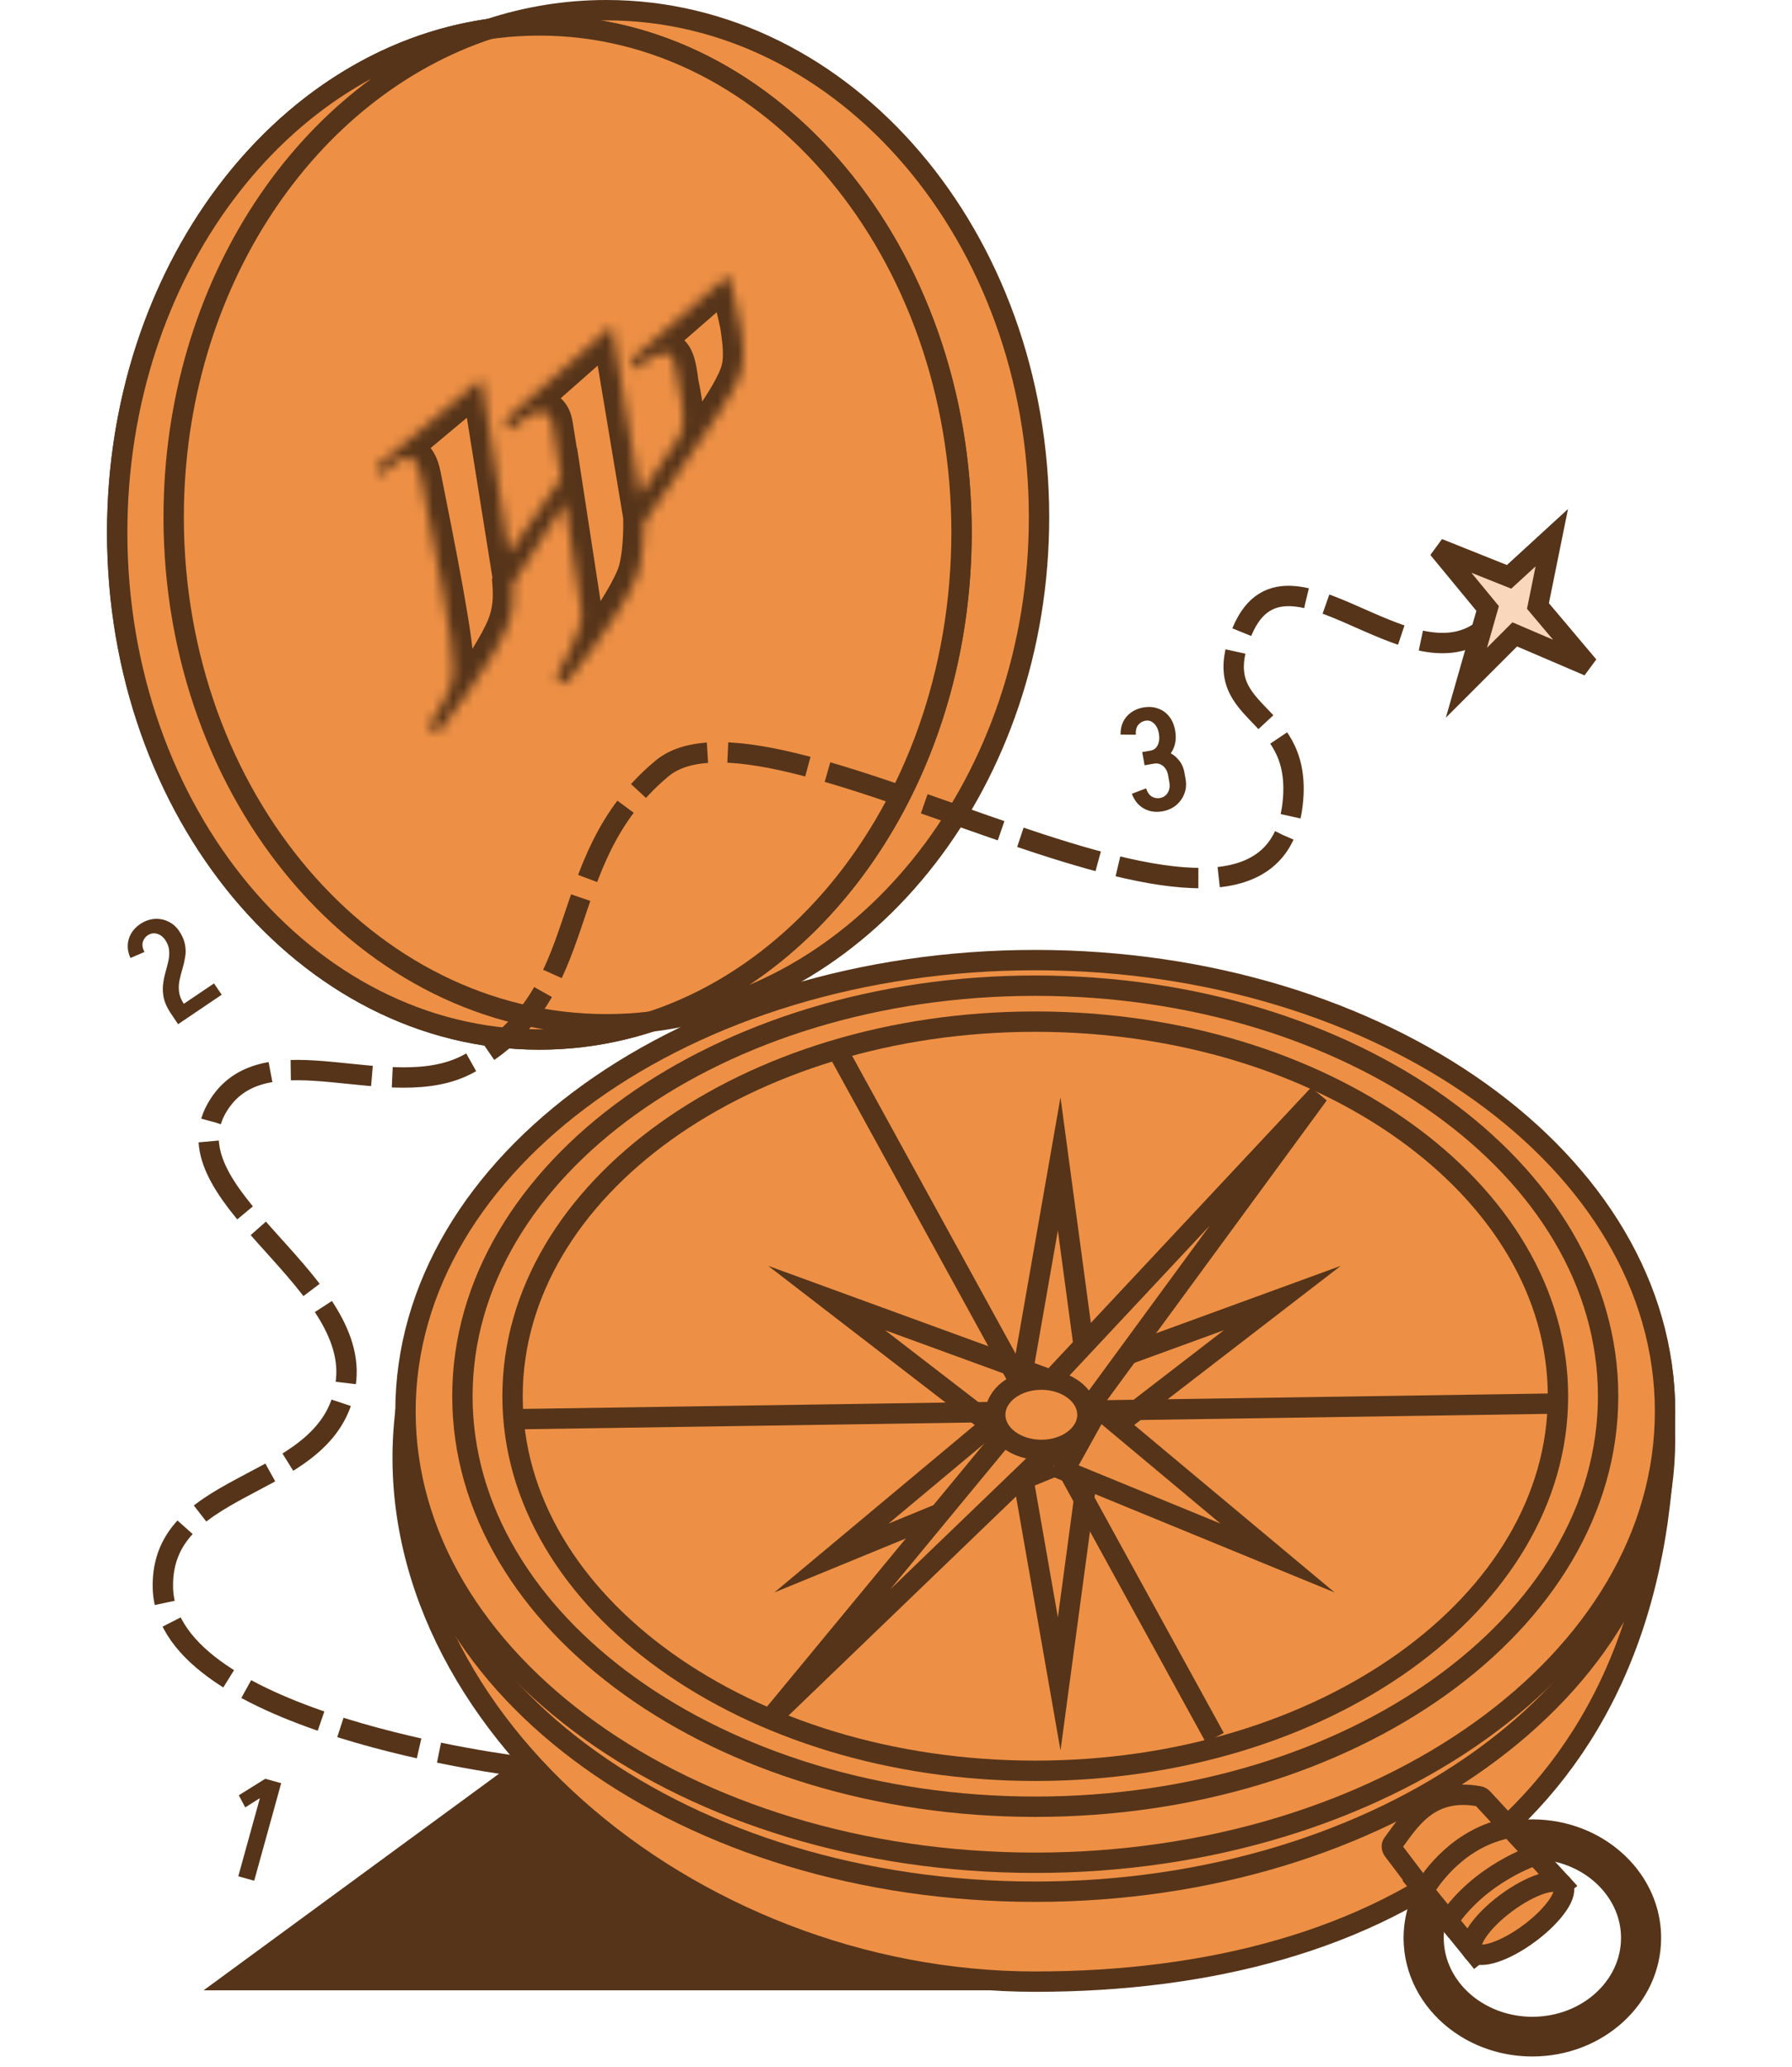 <svg width="176" height="203" viewBox="0 0 176 203" fill="none" xmlns="http://www.w3.org/2000/svg">
    <path d="M20 195.5H106L57.5 168L20 195.5Z" fill="#563419"/>
    <path d="M139.947 185.856C140.064 185.627 140.19 185.401 140.325 185.182C141.207 183.735 142.448 182.498 143.936 181.567C144.898 180.966 145.962 180.492 147.1 180.173C147.585 180.037 148.083 179.93 148.594 179.855C149.213 179.76 149.851 179.711 150.5 179.711C153.65 179.711 156.513 180.859 158.61 182.725C158.792 182.885 158.967 183.051 159.135 183.223C159.479 183.569 159.798 183.937 160.089 184.322C161.387 186.038 162.146 188.117 162.146 190.356C162.146 196.224 156.923 201 150.5 201C148.097 201 145.861 200.332 144.005 199.189C143.611 198.946 143.234 198.681 142.875 198.399C140.412 196.446 138.851 193.566 138.851 190.356C138.851 188.749 139.242 187.224 139.943 185.858L139.947 185.856ZM144.935 197.513C146.512 198.513 148.434 199.1 150.503 199.1C155.854 199.1 160.207 195.177 160.207 190.356C160.207 188.431 159.513 186.65 158.339 185.206C158.039 184.834 157.706 184.484 157.344 184.16C156.671 183.557 155.902 183.043 155.057 182.636C153.699 181.984 152.148 181.612 150.503 181.612C150.41 181.612 150.317 181.612 150.224 181.616C149.267 181.64 148.343 181.79 147.474 182.049C144.585 182.905 142.292 184.953 141.312 187.542C140.978 188.425 140.796 189.372 140.796 190.356C140.796 192.853 141.963 195.106 143.829 196.703C144.175 196.997 144.543 197.268 144.933 197.513H144.935Z" fill="#ED9045" stroke="#563419" stroke-width="2" stroke-miterlimit="10"/>
    <path d="M94.437 52.302C94.437 75.251 81.515 94.575 63.936 100.348C85.346 97.775 102.047 76.575 102.047 50.803C102.047 23.299 83.021 1 59.551 1C55.568 1 51.713 1.642 48.059 2.842C49.669 2.613 51.312 2.494 52.974 2.494C75.874 2.494 94.437 24.793 94.437 52.3V52.302Z" fill="#ED9045" stroke="#563419" stroke-width="2" stroke-miterlimit="10"/>
    <path d="M52.973 102.108C30.073 102.108 11.51 79.809 11.51 52.303C11.51 24.796 30.073 2.497 52.973 2.497C75.872 2.497 94.436 24.796 94.436 52.303C94.436 79.809 75.872 102.108 52.973 102.108Z" fill="#ED9045" stroke="#563419" stroke-width="2" stroke-miterlimit="10"/>
    <mask id="path-5-inside-1_7983_15413" fill="white">
        <path d="M69.506 42.214C67.413 45.286 63.211 51.413 63.211 51.413C63.211 51.413 63.266 54.848 62.536 56.659C60.994 60.507 55.518 67.22 55.518 67.22L54.578 66.521C54.578 66.521 57.425 62.013 57.094 59.917L55.479 49.383C53.84 51.846 52.146 54.516 50.36 57.363C50.46 58.688 50.407 60.094 49.819 61.556C48.314 65.279 42.993 72 42.993 72L42.087 71.326C42.087 71.326 43.792 68.853 44.228 67.492C44.43 66.876 44.48 66.269 44.511 65.751C44.658 63.482 42.739 53.911 41.318 46.775C40.848 44.426 39.847 44.764 39.119 45.272C38.479 45.724 37.179 46.736 37.179 46.736L37 45.829L47.272 37.242L50.005 54.349L55.098 46.988L54.289 41.883C54.16 41.038 53.843 40.192 52.739 40.467C51.757 40.722 50.021 42.288 50.021 42.288L49.575 41.296L60.083 32.027L62.859 48.665C62.859 48.665 66.415 43.383 66.662 42.987C67.31 41.969 67.208 40.503 66.599 37.553C66.42 36.117 66.184 34.575 65.236 34.644C64.18 34.727 62.389 36.297 62.389 36.297L62.008 35.318L71.562 27C71.562 27 72.999 32.739 72.844 32.8C73.267 35.864 72.77 36.782 72.072 38.16C71.363 39.577 69.508 42.208 69.508 42.208"/>
    </mask>
    <path d="M63.211 51.413L61.561 50.282L61.201 50.808L61.211 51.445L63.211 51.413ZM62.536 56.659L60.681 55.911L60.679 55.915L62.536 56.659ZM55.518 67.22L54.325 68.825L55.86 69.965L57.068 68.484L55.518 67.22ZM54.578 66.521L52.887 65.453L51.897 67.021L53.385 68.126L54.578 66.521ZM57.094 59.917L55.117 60.22L55.118 60.229L57.094 59.917ZM55.479 49.383L57.456 49.08L56.673 43.979L53.814 48.275L55.479 49.383ZM50.36 57.363L48.666 56.301L48.316 56.858L48.366 57.513L50.36 57.363ZM49.819 61.556L51.673 62.305L51.674 62.302L49.819 61.556ZM42.993 72L41.8 73.605L43.357 74.763L44.561 73.241L42.993 72ZM42.087 71.326L40.44 70.191L39.346 71.78L40.894 72.931L42.087 71.326ZM44.228 67.492L42.328 66.867L42.325 66.875L42.323 66.882L44.228 67.492ZM44.511 65.751L42.515 65.621L42.515 65.629L44.511 65.751ZM41.318 46.775L43.279 46.384L43.279 46.382L41.318 46.775ZM39.119 45.272L37.975 43.631L37.967 43.637L39.119 45.272ZM37.179 46.736L35.216 47.122L35.844 50.309L38.407 48.314L37.179 46.736ZM37 45.829L35.717 44.295L34.809 45.054L35.038 46.215L37 45.829ZM47.272 37.242L49.246 36.926L48.691 33.449L45.989 35.708L47.272 37.242ZM50.005 54.349L48.031 54.665L48.817 59.583L51.65 55.487L50.005 54.349ZM55.098 46.988L56.743 48.126L57.199 47.467L57.073 46.675L55.098 46.988ZM54.289 41.883L52.312 42.184L52.314 42.197L54.289 41.883ZM52.739 40.467L52.257 38.526L52.247 38.528L52.237 38.531L52.739 40.467ZM50.021 42.288L48.197 43.109L49.323 45.612L51.361 43.773L50.021 42.288ZM49.575 41.296L48.252 39.796L47.146 40.771L47.751 42.116L49.575 41.296ZM60.083 32.027L62.055 31.698L61.462 28.143L58.76 30.527L60.083 32.027ZM62.859 48.665L60.886 48.995L61.713 53.949L64.518 49.782L62.859 48.665ZM66.662 42.987L64.975 41.912L64.969 41.921L64.964 41.93L66.662 42.987ZM66.599 37.553L64.614 37.8L64.624 37.879L64.64 37.957L66.599 37.553ZM65.236 34.644L65.09 32.65L65.078 32.65L65.236 34.644ZM62.389 36.297L60.525 37.022L61.56 39.682L63.707 37.801L62.389 36.297ZM62.008 35.318L60.695 33.809L59.634 34.733L60.144 36.043L62.008 35.318ZM71.562 27L73.502 26.514L72.71 23.349L70.249 25.491L71.562 27ZM72.844 32.8L72.111 30.939L70.648 31.516L70.863 33.074L72.844 32.8ZM72.072 38.16L70.288 37.255L70.283 37.265L72.072 38.16ZM67.853 41.087C66.808 42.621 65.235 44.919 63.923 46.835C63.267 47.793 62.677 48.655 62.25 49.277C62.037 49.588 61.865 49.839 61.746 50.013C61.686 50.1 61.64 50.167 61.609 50.212C61.593 50.235 61.581 50.253 61.573 50.264C61.569 50.27 61.566 50.275 61.564 50.278C61.563 50.279 61.562 50.28 61.562 50.281C61.562 50.281 61.562 50.282 61.561 50.282C61.561 50.282 61.561 50.282 61.561 50.282C61.561 50.282 61.561 50.282 63.211 51.413C64.86 52.544 64.86 52.544 64.86 52.544C64.86 52.544 64.86 52.544 64.86 52.544C64.86 52.544 64.861 52.544 64.861 52.543C64.861 52.542 64.862 52.541 64.863 52.54C64.865 52.537 64.868 52.532 64.872 52.526C64.88 52.515 64.892 52.497 64.908 52.475C64.939 52.429 64.985 52.362 65.045 52.275C65.164 52.101 65.336 51.85 65.55 51.538C65.976 50.916 66.567 50.054 67.223 49.096C68.536 47.18 70.111 44.878 71.159 43.34L67.853 41.087ZM63.211 51.413C61.211 51.445 61.211 51.445 61.211 51.445C61.211 51.445 61.211 51.445 61.211 51.444C61.211 51.444 61.211 51.444 61.211 51.444C61.211 51.444 61.211 51.444 61.211 51.444C61.211 51.445 61.211 51.446 61.211 51.448C61.211 51.452 61.211 51.459 61.211 51.47C61.211 51.49 61.212 51.523 61.212 51.566C61.212 51.652 61.211 51.781 61.208 51.943C61.202 52.267 61.188 52.716 61.152 53.215C61.076 54.283 60.919 55.32 60.681 55.911L64.391 57.407C64.882 56.187 65.063 54.601 65.142 53.499C65.184 52.913 65.201 52.39 65.207 52.014C65.211 51.825 65.212 51.671 65.212 51.563C65.212 51.508 65.211 51.465 65.211 51.434C65.211 51.419 65.211 51.407 65.211 51.398C65.211 51.394 65.21 51.39 65.21 51.387C65.21 51.386 65.21 51.384 65.21 51.383C65.21 51.383 65.21 51.382 65.21 51.382C65.21 51.382 65.21 51.382 65.21 51.382C65.21 51.381 65.21 51.381 63.211 51.413ZM60.679 55.915C60.011 57.582 58.398 60.04 56.828 62.211C56.065 63.266 55.347 64.205 54.821 64.881C54.557 65.219 54.343 65.49 54.194 65.675C54.12 65.768 54.063 65.839 54.024 65.887C54.005 65.91 53.991 65.928 53.981 65.94C53.977 65.946 53.973 65.95 53.971 65.953C53.97 65.954 53.969 65.955 53.969 65.955C53.968 65.956 53.968 65.956 53.968 65.956C53.968 65.956 53.968 65.956 53.968 65.956C53.968 65.956 53.968 65.956 55.518 67.22C57.068 68.484 57.068 68.484 57.068 68.484C57.068 68.484 57.068 68.484 57.069 68.483C57.069 68.483 57.069 68.483 57.07 68.482C57.071 68.481 57.072 68.48 57.073 68.478C57.076 68.474 57.081 68.468 57.087 68.461C57.098 68.447 57.114 68.427 57.136 68.401C57.178 68.348 57.24 68.271 57.319 68.173C57.476 67.976 57.701 67.692 57.975 67.341C58.523 66.638 59.271 65.659 60.069 64.555C61.623 62.407 63.518 59.584 64.392 57.403L60.679 55.915ZM56.711 65.615L55.771 64.916L53.385 68.126L54.325 68.825L56.711 65.615ZM54.578 66.521C56.269 67.589 56.269 67.589 56.269 67.589C56.269 67.588 56.27 67.588 56.27 67.588C56.27 67.588 56.27 67.587 56.271 67.587C56.271 67.585 56.272 67.584 56.273 67.582C56.275 67.579 56.278 67.575 56.282 67.569C56.288 67.558 56.298 67.543 56.31 67.523C56.334 67.485 56.368 67.43 56.41 67.36C56.494 67.221 56.612 67.023 56.752 66.781C57.029 66.297 57.399 65.624 57.761 64.874C58.12 64.132 58.491 63.271 58.752 62.42C58.996 61.626 59.225 60.592 59.069 59.605L55.118 60.229C55.118 60.225 55.121 60.247 55.12 60.3C55.12 60.353 55.114 60.425 55.101 60.52C55.073 60.713 55.018 60.956 54.929 61.246C54.749 61.83 54.471 62.489 54.159 63.136C53.85 63.775 53.529 64.36 53.284 64.787C53.161 65 53.059 65.171 52.989 65.287C52.954 65.345 52.927 65.389 52.91 65.417C52.901 65.431 52.894 65.441 52.891 65.448C52.889 65.451 52.887 65.453 52.887 65.454C52.886 65.454 52.886 65.454 52.886 65.454C52.886 65.454 52.886 65.454 52.886 65.454C52.886 65.454 52.887 65.454 52.887 65.454C52.887 65.454 52.887 65.453 54.578 66.521ZM59.071 59.614L57.456 49.08L53.502 49.687L55.117 60.22L59.071 59.614ZM53.814 48.275C52.159 50.761 50.454 53.45 48.666 56.301L52.054 58.426C53.838 55.581 55.52 52.93 57.144 50.492L53.814 48.275ZM48.366 57.513C48.453 58.678 48.393 59.741 47.964 60.809L51.674 62.302C52.421 60.447 52.466 58.699 52.354 57.213L48.366 57.513ZM47.965 60.806C47.311 62.424 45.737 64.86 44.209 67.019C43.466 68.069 42.768 69.007 42.255 69.683C41.999 70.02 41.79 70.291 41.645 70.477C41.573 70.57 41.517 70.641 41.48 70.689C41.461 70.713 41.447 70.731 41.438 70.743C41.433 70.748 41.43 70.753 41.428 70.755C41.427 70.757 41.426 70.758 41.425 70.758C41.425 70.758 41.425 70.759 41.425 70.759C41.425 70.759 41.425 70.759 41.425 70.759C41.425 70.759 41.425 70.759 42.993 72C44.561 73.241 44.561 73.241 44.562 73.241C44.562 73.241 44.562 73.241 44.562 73.241C44.562 73.24 44.562 73.24 44.563 73.239C44.564 73.238 44.565 73.237 44.566 73.235C44.569 73.231 44.574 73.226 44.579 73.219C44.59 73.205 44.606 73.184 44.627 73.158C44.668 73.106 44.728 73.029 44.804 72.931C44.957 72.735 45.175 72.452 45.441 72.101C45.973 71.4 46.699 70.425 47.474 69.329C48.983 67.197 50.822 64.411 51.673 62.305L47.965 60.806ZM44.187 70.395L43.281 69.721L40.894 72.931L41.8 73.605L44.187 70.395ZM42.087 71.326C43.734 72.461 43.734 72.461 43.734 72.461C43.734 72.461 43.734 72.461 43.734 72.461C43.734 72.46 43.735 72.46 43.735 72.46C43.735 72.459 43.736 72.459 43.736 72.458C43.738 72.456 43.739 72.453 43.741 72.45C43.745 72.445 43.751 72.436 43.758 72.426C43.773 72.405 43.793 72.375 43.819 72.337C43.87 72.26 43.943 72.152 44.031 72.018C44.207 71.751 44.446 71.379 44.702 70.96C45.175 70.184 45.832 69.038 46.132 68.102L42.323 66.882C42.187 67.306 41.774 68.078 41.286 68.879C41.061 69.248 40.847 69.58 40.69 69.819C40.611 69.938 40.547 70.034 40.504 70.098C40.482 70.13 40.465 70.155 40.455 70.171C40.449 70.179 40.445 70.184 40.443 70.188C40.442 70.189 40.441 70.191 40.44 70.191C40.44 70.192 40.44 70.192 40.44 70.192C40.44 70.192 40.44 70.192 40.44 70.192C40.44 70.192 40.44 70.192 40.44 70.192C40.44 70.191 40.44 70.191 42.087 71.326ZM46.128 68.116C46.416 67.238 46.475 66.409 46.508 65.872L42.515 65.629C42.484 66.129 42.444 66.514 42.328 66.867L46.128 68.116ZM46.507 65.88C46.559 65.082 46.434 63.864 46.256 62.561C46.069 61.194 45.793 59.531 45.471 57.736C44.828 54.144 43.988 49.946 43.279 46.384L39.356 47.165C40.068 50.74 40.899 54.896 41.534 58.441C41.851 60.214 42.117 61.815 42.292 63.103C42.477 64.456 42.537 65.285 42.516 65.621L46.507 65.88ZM43.279 46.382C43.029 45.135 42.481 43.612 40.999 43.073C39.56 42.549 38.338 43.379 37.975 43.631L40.264 46.912C40.373 46.836 40.388 46.843 40.324 46.864C40.244 46.89 39.972 46.956 39.631 46.831C39.283 46.705 39.151 46.486 39.155 46.493C39.171 46.52 39.263 46.701 39.357 47.167L43.279 46.382ZM37.967 43.637C37.611 43.888 37.098 44.276 36.694 44.584C36.488 44.742 36.303 44.885 36.169 44.988C36.102 45.04 36.047 45.082 36.01 45.111C35.991 45.126 35.976 45.137 35.966 45.145C35.961 45.149 35.957 45.152 35.954 45.154C35.953 45.155 35.952 45.156 35.951 45.157C35.951 45.157 35.951 45.157 35.95 45.157C35.95 45.157 35.95 45.157 35.95 45.157C35.95 45.157 35.95 45.157 35.95 45.157C35.95 45.157 35.95 45.157 37.179 46.736C38.407 48.314 38.407 48.314 38.407 48.314C38.407 48.314 38.407 48.314 38.407 48.314C38.407 48.314 38.407 48.314 38.407 48.314C38.407 48.314 38.407 48.313 38.408 48.313C38.408 48.313 38.409 48.312 38.41 48.311C38.413 48.31 38.416 48.307 38.421 48.303C38.43 48.296 38.444 48.285 38.462 48.271C38.498 48.243 38.55 48.203 38.615 48.153C38.745 48.053 38.924 47.914 39.123 47.762C39.53 47.452 39.987 47.107 40.272 46.906L37.967 43.637ZM39.141 46.349L38.962 45.443L35.038 46.215L35.216 47.122L39.141 46.349ZM38.283 47.364L48.554 38.777L45.989 35.708L35.717 44.295L38.283 47.364ZM45.297 37.558L48.031 54.665L51.98 54.034L49.246 36.926L45.297 37.558ZM51.65 55.487L56.743 48.126L53.453 45.85L48.361 53.212L51.65 55.487ZM57.073 46.675L56.264 41.571L52.314 42.197L53.123 47.301L57.073 46.675ZM56.266 41.583C56.195 41.112 56.026 40.213 55.422 39.482C55.082 39.07 54.604 38.711 53.983 38.532C53.38 38.358 52.784 38.395 52.257 38.526L53.222 42.407C53.246 42.402 53.104 42.441 52.875 42.375C52.627 42.304 52.444 42.157 52.337 42.028C52.248 41.921 52.235 41.854 52.252 41.904C52.267 41.948 52.289 42.036 52.312 42.184L56.266 41.583ZM52.237 38.531C51.706 38.669 51.214 38.936 50.862 39.15C50.481 39.381 50.111 39.646 49.801 39.881C49.488 40.12 49.212 40.347 49.015 40.514C48.916 40.597 48.836 40.667 48.779 40.717C48.75 40.742 48.727 40.763 48.711 40.777C48.703 40.784 48.696 40.79 48.691 40.795C48.689 40.797 48.687 40.799 48.685 40.8C48.684 40.801 48.684 40.802 48.683 40.802C48.683 40.803 48.682 40.803 48.682 40.803C48.682 40.803 48.682 40.803 48.682 40.803C48.681 40.803 48.681 40.803 50.021 42.288C51.361 43.773 51.361 43.773 51.361 43.773C51.361 43.773 51.361 43.774 51.361 43.774C51.361 43.774 51.36 43.774 51.36 43.774C51.36 43.774 51.36 43.774 51.36 43.774C51.36 43.774 51.361 43.774 51.361 43.773C51.363 43.772 51.366 43.769 51.371 43.764C51.381 43.756 51.396 43.742 51.417 43.724C51.459 43.687 51.521 43.633 51.6 43.566C51.76 43.431 51.98 43.25 52.223 43.065C52.47 42.877 52.718 42.702 52.939 42.568C53.189 42.416 53.282 42.392 53.242 42.403L52.237 38.531ZM51.845 41.468L51.399 40.475L47.751 42.116L48.197 43.109L51.845 41.468ZM50.898 42.796L61.406 33.527L58.76 30.527L48.252 39.796L50.898 42.796ZM58.11 32.356L60.886 48.995L64.831 48.336L62.055 31.698L58.11 32.356ZM62.859 48.665C64.518 49.782 64.518 49.782 64.518 49.782C64.518 49.782 64.518 49.782 64.518 49.782C64.518 49.782 64.518 49.782 64.518 49.781C64.519 49.781 64.519 49.78 64.52 49.779C64.522 49.776 64.525 49.772 64.528 49.767C64.535 49.757 64.545 49.742 64.558 49.723C64.584 49.684 64.622 49.627 64.671 49.554C64.769 49.409 64.909 49.201 65.078 48.95C65.415 48.449 65.868 47.775 66.328 47.09C67.229 45.748 68.212 44.281 68.359 44.044L64.964 41.93C64.965 41.928 64.961 41.934 64.949 41.953C64.938 41.97 64.924 41.992 64.905 42.02C64.868 42.077 64.82 42.15 64.76 42.24C64.641 42.419 64.484 42.656 64.3 42.931C63.934 43.48 63.467 44.175 63.007 44.86C62.548 45.544 62.096 46.217 61.759 46.718C61.59 46.968 61.45 47.176 61.353 47.321C61.304 47.394 61.266 47.45 61.24 47.489C61.227 47.509 61.217 47.523 61.21 47.533C61.206 47.538 61.204 47.542 61.202 47.545C61.201 47.546 61.201 47.547 61.2 47.547C61.2 47.548 61.2 47.548 61.2 47.548C61.2 47.548 61.2 47.548 61.2 47.548C61.2 47.548 61.2 47.548 62.859 48.665ZM68.348 44.062C68.96 43.102 69.127 42.041 69.101 40.947C69.076 39.889 68.864 38.631 68.557 37.148L64.64 37.957C64.943 39.424 65.086 40.375 65.102 41.042C65.118 41.674 65.012 41.855 64.975 41.912L68.348 44.062ZM68.583 37.306C68.499 36.63 68.376 35.659 68.088 34.857C67.942 34.453 67.693 33.906 67.233 33.449C66.706 32.925 65.961 32.586 65.09 32.65L65.381 36.639C65.218 36.651 65.025 36.629 64.828 36.552C64.635 36.476 64.499 36.371 64.414 36.286C64.27 36.144 64.269 36.058 64.323 36.21C64.37 36.339 64.422 36.542 64.475 36.836C64.527 37.125 64.57 37.444 64.614 37.8L68.583 37.306ZM65.078 32.65C64.429 32.702 63.843 32.952 63.448 33.15C63.017 33.367 62.609 33.627 62.275 33.859C61.936 34.094 61.641 34.323 61.431 34.492C61.325 34.577 61.239 34.649 61.178 34.701C61.147 34.727 61.122 34.748 61.104 34.763C61.095 34.771 61.088 34.777 61.082 34.782C61.079 34.785 61.077 34.787 61.075 34.788C61.074 34.789 61.073 34.79 61.072 34.791C61.072 34.791 61.072 34.791 61.072 34.792C61.071 34.792 61.071 34.792 61.071 34.792C61.071 34.792 61.071 34.792 62.389 36.297C63.707 37.801 63.706 37.801 63.706 37.801C63.706 37.801 63.706 37.801 63.706 37.802C63.706 37.802 63.706 37.802 63.705 37.802C63.705 37.802 63.705 37.803 63.705 37.803C63.705 37.803 63.705 37.803 63.705 37.802C63.707 37.801 63.709 37.799 63.714 37.795C63.722 37.787 63.737 37.775 63.758 37.758C63.798 37.723 63.86 37.672 63.939 37.608C64.098 37.48 64.316 37.312 64.557 37.144C64.803 36.973 65.041 36.826 65.243 36.725C65.48 36.606 65.514 36.628 65.393 36.638L65.078 32.65ZM64.252 35.572L63.872 34.593L60.144 36.043L60.525 37.022L64.252 35.572ZM63.321 36.826L72.876 28.509L70.249 25.491L60.695 33.809L63.321 36.826ZM71.562 27C69.622 27.486 69.622 27.486 69.622 27.486C69.622 27.486 69.622 27.486 69.622 27.486C69.622 27.486 69.622 27.486 69.622 27.486C69.623 27.487 69.623 27.488 69.623 27.489C69.624 27.492 69.625 27.496 69.626 27.501C69.629 27.512 69.633 27.528 69.638 27.548C69.648 27.59 69.663 27.651 69.683 27.729C69.721 27.884 69.776 28.107 69.842 28.374C69.973 28.91 70.147 29.623 70.314 30.336C70.483 31.053 70.643 31.754 70.75 32.273C70.805 32.538 70.84 32.724 70.856 32.831C70.865 32.894 70.86 32.876 70.857 32.814C70.856 32.797 70.849 32.666 70.874 32.493C70.886 32.412 70.919 32.211 71.026 31.973C71.119 31.765 71.412 31.215 72.111 30.939L73.576 34.661C74.281 34.384 74.578 33.829 74.674 33.614C74.784 33.369 74.82 33.157 74.833 33.064C74.862 32.865 74.856 32.699 74.853 32.637C74.846 32.484 74.826 32.336 74.811 32.236C74.778 32.018 74.726 31.745 74.668 31.464C74.549 30.889 74.379 30.144 74.208 29.419C74.036 28.689 73.86 27.963 73.727 27.421C73.66 27.15 73.604 26.924 73.565 26.765C73.545 26.686 73.53 26.623 73.519 26.581C73.514 26.559 73.51 26.543 73.507 26.532C73.505 26.526 73.504 26.522 73.504 26.519C73.503 26.517 73.503 26.516 73.503 26.516C73.503 26.515 73.503 26.515 73.502 26.515C73.502 26.515 73.502 26.515 73.502 26.515C73.502 26.514 73.502 26.514 71.562 27ZM70.863 33.074C71.058 34.486 71.015 35.235 70.918 35.716C70.821 36.194 70.653 36.535 70.288 37.255L73.856 39.064C74.189 38.407 74.618 37.6 74.839 36.508C75.059 35.42 75.053 34.179 74.825 32.527L70.863 33.074ZM70.283 37.265C69.989 37.853 69.411 38.773 68.856 39.612C68.588 40.017 68.341 40.38 68.162 40.641C68.072 40.772 67.999 40.877 67.949 40.948C67.924 40.984 67.905 41.012 67.892 41.03C67.885 41.039 67.881 41.046 67.878 41.05C67.876 41.052 67.875 41.054 67.874 41.055C67.874 41.055 67.874 41.056 67.874 41.056C67.874 41.056 67.874 41.056 67.874 41.056C67.874 41.056 67.874 41.056 67.874 41.056C67.874 41.056 67.874 41.056 69.508 42.208C71.143 43.36 71.144 43.36 71.144 43.36C71.144 43.36 71.144 43.36 71.144 43.36C71.144 43.359 71.144 43.359 71.144 43.359C71.144 43.359 71.145 43.358 71.145 43.357C71.147 43.355 71.148 43.353 71.15 43.35C71.154 43.345 71.16 43.337 71.167 43.326C71.182 43.305 71.203 43.275 71.23 43.236C71.284 43.158 71.362 43.046 71.457 42.908C71.647 42.632 71.908 42.249 72.192 41.819C72.742 40.987 73.445 39.884 73.86 39.055L70.283 37.265Z" fill="#563419" mask="url(#path-5-inside-1_7983_15413)"/>
    <path d="M11.51 52.301C11.51 79.808 30.075 102.107 52.973 102.107C56.769 102.107 60.443 101.494 63.935 100.348C62.493 100.522 61.031 100.609 59.551 100.609C36.083 100.609 17.057 78.31 17.057 50.803C17.057 27.965 30.174 8.716 48.058 2.842C27.477 5.763 11.51 26.793 11.51 52.301Z" fill="#ED9045" stroke="#563419" stroke-width="2" stroke-miterlimit="10"/>
    <path d="M39.823 138.641C36.282 167.881 67.516 194.649 101.677 194.649C135.839 194.649 163.567 178.493 163.531 138.641C163.509 114.156 135.839 105.981 101.677 105.981C67.516 105.981 42.766 114.334 39.823 138.641Z" fill="#ED9045" stroke="#563419" stroke-width="2" stroke-miterlimit="10"/>
    <path d="M101.677 185.815C67.516 185.815 39.824 165.966 39.824 141.482C39.824 116.998 67.516 97.149 101.677 97.149C135.838 97.149 163.531 116.998 163.531 141.482C163.531 165.966 135.838 185.815 101.677 185.815Z" fill="#ED9045" stroke="#563419" stroke-width="2" stroke-miterlimit="10"/>
    <path d="M101.677 182.972C67.516 182.972 39.824 163.123 39.824 138.639C39.824 114.155 67.516 94.307 101.677 94.307C135.838 94.307 163.531 114.155 163.531 138.639C163.531 163.123 135.838 182.972 101.677 182.972Z" fill="#ED9045" stroke="#563419" stroke-width="2" stroke-miterlimit="10"/>
    <path d="M101.678 177.468C70.605 177.468 45.416 159.414 45.416 137.144C45.416 114.873 70.605 96.819 101.678 96.819C132.75 96.819 157.939 114.873 157.939 137.144C157.939 159.414 132.75 177.468 101.678 177.468Z" fill="#ED9045" stroke="#563419" stroke-width="2" stroke-miterlimit="10"/>
    <path d="M101.677 173.939C73.324 173.939 50.34 157.466 50.34 137.145C50.34 116.824 73.324 100.351 101.677 100.351C130.029 100.351 153.014 116.824 153.014 137.145C153.014 157.466 130.029 173.939 101.677 173.939Z" fill="#ED9045" stroke="#563419" stroke-width="2" stroke-miterlimit="10"/>
    <path d="M136.879 181.821L139.817 185.701L142.23 188.677L144.927 192.004L153.459 185.137L150.786 182.228L148.29 179.528L145.637 176.66C145.54 176.556 145.411 176.467 145.269 176.443C140.292 175.542 138.401 178.935 136.776 181.103C136.618 181.313 136.713 181.617 136.877 181.821H136.879Z" fill="#ED9045" stroke="#563419" stroke-width="2" stroke-miterlimit="10"/>
    <path d="M147.893 186.957C145.465 188.769 144.02 190.894 144.667 191.7C145.314 192.507 147.807 191.692 150.235 189.88C152.663 188.068 154.108 185.943 153.461 185.136C152.814 184.33 150.32 185.144 147.893 186.957Z" fill="#ED9045" stroke="#563419" stroke-width="2" stroke-miterlimit="10"/>
    <path d="M139.819 185.7L142.231 188.676C145.393 184.006 150.666 182.269 150.789 182.229L148.294 179.529C143.359 180.446 140.634 184.34 139.821 185.7H139.819Z" fill="#ED9045" stroke="#563419" stroke-width="2" stroke-miterlimit="10"/>
    <path d="M102.273 142.895C99.773 142.895 97.746 141.135 97.746 138.963C97.746 136.792 99.773 135.032 102.273 135.032C104.774 135.032 106.801 136.792 106.801 138.963C106.801 141.135 104.774 142.895 102.273 142.895Z" fill="#ED9045" stroke="#563419" stroke-width="2" stroke-miterlimit="10"/>
    <path d="M107.045 136.756L104.027 114.329L100.08 136.883L107.045 136.756Z" fill="#ED9045" stroke="#563419" stroke-width="2" stroke-miterlimit="10"/>
    <path d="M107.045 142.978L104.027 165.405L100.08 142.852L107.045 142.978Z" fill="#ED9045" stroke="#563419" stroke-width="2" stroke-miterlimit="10"/>
    <path d="M108.004 141.325L125.941 127.501L104.413 135.363L108.004 141.325Z" fill="#ED9045" stroke="#563419" stroke-width="2" stroke-miterlimit="10"/>
    <path d="M102.609 144.434L81.656 153.04L99.238 138.347L102.609 144.434Z" fill="#ED9045" stroke="#563419" stroke-width="2" stroke-miterlimit="10"/>
    <path d="M104.522 144.434L125.475 153.04L107.895 138.347L104.522 144.434Z" fill="#ED9045" stroke="#563419" stroke-width="2" stroke-miterlimit="10"/>
    <path d="M99.123 141.325L81.188 127.501L102.717 135.363L99.123 141.325Z" fill="#ED9045" stroke="#563419" stroke-width="2" stroke-miterlimit="10"/>
    <path d="M51.136 139.395L152.65 137.869" stroke="#563419" stroke-width="2" stroke-miterlimit="10"/>
    <path d="M82.448 103.525L119.316 170.697" stroke="#563419" stroke-width="2" stroke-miterlimit="10"/>
    <path d="M129.5 107.5L105.353 140.447L101.538 137.394L129.5 107.5Z" fill="#ED9045" stroke="#563419" stroke-width="2" stroke-miterlimit="10"/>
    <path d="M75.5 169L102.783 135.959L106.434 139.206L75.5 169Z" fill="#ED9045" stroke="#563419" stroke-width="2" stroke-miterlimit="10"/>
    <path d="M102.273 142.42C99.773 142.42 97.746 140.875 97.746 138.968C97.746 137.061 99.773 135.515 102.273 135.515C104.774 135.515 106.801 137.061 106.801 138.968C106.801 140.875 104.774 142.42 102.273 142.42Z" fill="#ED9045" stroke="#563419" stroke-width="2" stroke-miterlimit="10"/>
    <path d="M51 173.5C51 173.5 16.373 169.325 16 156C15.687 144.813 32.963 146.643 34 135.5C34.947 125.321 15.975 117.101 21.5 108.5C26.202 101.181 38.347 108.637 46 104.5C58.681 97.646 53.943 84.749 65 75.5C76.057 66.252 125.175 101.061 127 78.5C127.752 69.205 118.379 70.594 122 62C126.723 50.792 141 71.5 148 59" stroke="#563419" stroke-width="2" stroke-dasharray="8 2"/>
    <path d="M147.629 56.428L148.212 56.662L148.676 56.237L152.409 52.815L151.145 59.051L151.049 59.525L151.36 59.895L156.017 65.419L149.394 62.581L148.772 62.314L148.293 62.793L144.022 67.064L145.962 60.275L146.106 59.77L145.772 59.364L141.254 53.879L147.629 56.428Z" fill="#F9D7BC" stroke="#563419" stroke-width="2"/>
    <path d="M16.74 99.488C16.408 98.98 16.191 98.501 16.09 98.052C15.992 97.589 15.966 97.15 16.012 96.736C16.059 96.321 16.135 95.926 16.241 95.55C16.35 95.161 16.446 94.786 16.529 94.426C16.613 94.066 16.64 93.715 16.612 93.373C16.587 93.019 16.461 92.675 16.237 92.343C16.237 92.343 16.279 92.314 16.364 92.257C16.457 92.194 16.569 92.118 16.701 92.029C16.84 91.935 16.975 91.844 17.107 91.755C17.238 91.666 17.35 91.59 17.443 91.528C17.536 91.465 17.582 91.433 17.582 91.433C17.896 91.897 18.091 92.345 18.169 92.777C18.25 93.196 18.255 93.604 18.185 94C18.122 94.391 18.034 94.778 17.92 95.159C17.809 95.527 17.713 95.902 17.632 96.283C17.554 96.651 17.539 97.028 17.585 97.413C17.626 97.791 17.782 98.187 18.051 98.602L16.74 99.488ZM17.492 100.602L16.74 99.488L21.02 96.596L21.773 97.709L17.492 100.602ZM14.186 93.509L12.811 94.1C12.622 93.687 12.533 93.28 12.543 92.879C12.556 92.464 12.665 92.075 12.87 91.712C13.083 91.343 13.378 91.03 13.757 90.774L14.502 91.876C14.255 92.043 14.093 92.271 14.017 92.559C13.949 92.841 14.005 93.158 14.186 93.509ZM17.59 91.445L16.245 92.354C16.015 92.014 15.736 91.802 15.41 91.719C15.091 91.63 14.784 91.685 14.49 91.884L13.746 90.782C14.194 90.479 14.658 90.306 15.136 90.264C15.615 90.223 16.07 90.304 16.501 90.508C16.94 90.707 17.303 91.02 17.59 91.445Z" fill="#563419"/>
    <path d="M113.242 75.025L113.01 73.729C113.332 73.671 113.564 73.488 113.708 73.178C113.859 72.857 113.895 72.471 113.814 72.021L115.413 71.735C115.513 72.295 115.491 72.807 115.346 73.269C115.201 73.731 114.948 74.117 114.586 74.428C114.232 74.729 113.784 74.927 113.242 75.025ZM114.847 76.842L114.724 76.153L116.322 75.867L116.446 76.556L114.847 76.842ZM112.415 75.172L112.183 73.877L113.024 73.727L113.256 75.022L112.415 75.172ZM113.817 72.035C113.741 71.612 113.578 71.285 113.328 71.055C113.088 70.823 112.807 70.736 112.485 70.794L112.254 69.498C112.796 69.401 113.285 69.432 113.721 69.591C114.165 69.74 114.534 70.001 114.828 70.375C115.121 70.739 115.317 71.198 115.415 71.749L113.817 72.035ZM116.443 76.543C116.534 77.048 116.491 77.525 116.315 77.974C116.147 78.411 115.877 78.787 115.507 79.099C115.134 79.403 114.682 79.603 114.149 79.698L113.915 78.389C114.264 78.326 114.522 78.152 114.689 77.866C114.865 77.579 114.917 77.233 114.845 76.829L116.443 76.543ZM116.322 75.867L114.724 76.153C114.651 75.749 114.483 75.442 114.218 75.234C113.962 75.024 113.66 74.95 113.311 75.012L113.079 73.717C113.612 73.621 114.106 73.652 114.56 73.807C115.015 73.963 115.398 74.222 115.709 74.583C116.027 74.934 116.232 75.362 116.322 75.867ZM111.551 72.17L110.055 72.153C110.048 71.689 110.13 71.276 110.302 70.914C110.482 70.54 110.74 70.233 111.076 69.993C111.42 69.742 111.817 69.576 112.267 69.496L112.499 70.791C112.205 70.844 111.965 70.986 111.779 71.219C111.602 71.449 111.526 71.766 111.551 72.17ZM112.564 77.436C112.677 77.804 112.857 78.07 113.105 78.235C113.36 78.388 113.634 78.439 113.928 78.386L114.163 79.695C113.712 79.776 113.283 79.758 112.873 79.641C112.473 79.523 112.123 79.32 111.825 79.032C111.537 78.743 111.317 78.389 111.166 77.97L112.564 77.436Z" fill="#563419"/>
    <path d="M24.083 177.533L23.454 176.342L26.052 174.722L25.526 176.625L24.083 177.533ZM23.402 184.302L26.052 174.722L27.617 175.155L24.967 184.735L23.402 184.302Z" fill="#563419"/>
</svg>
